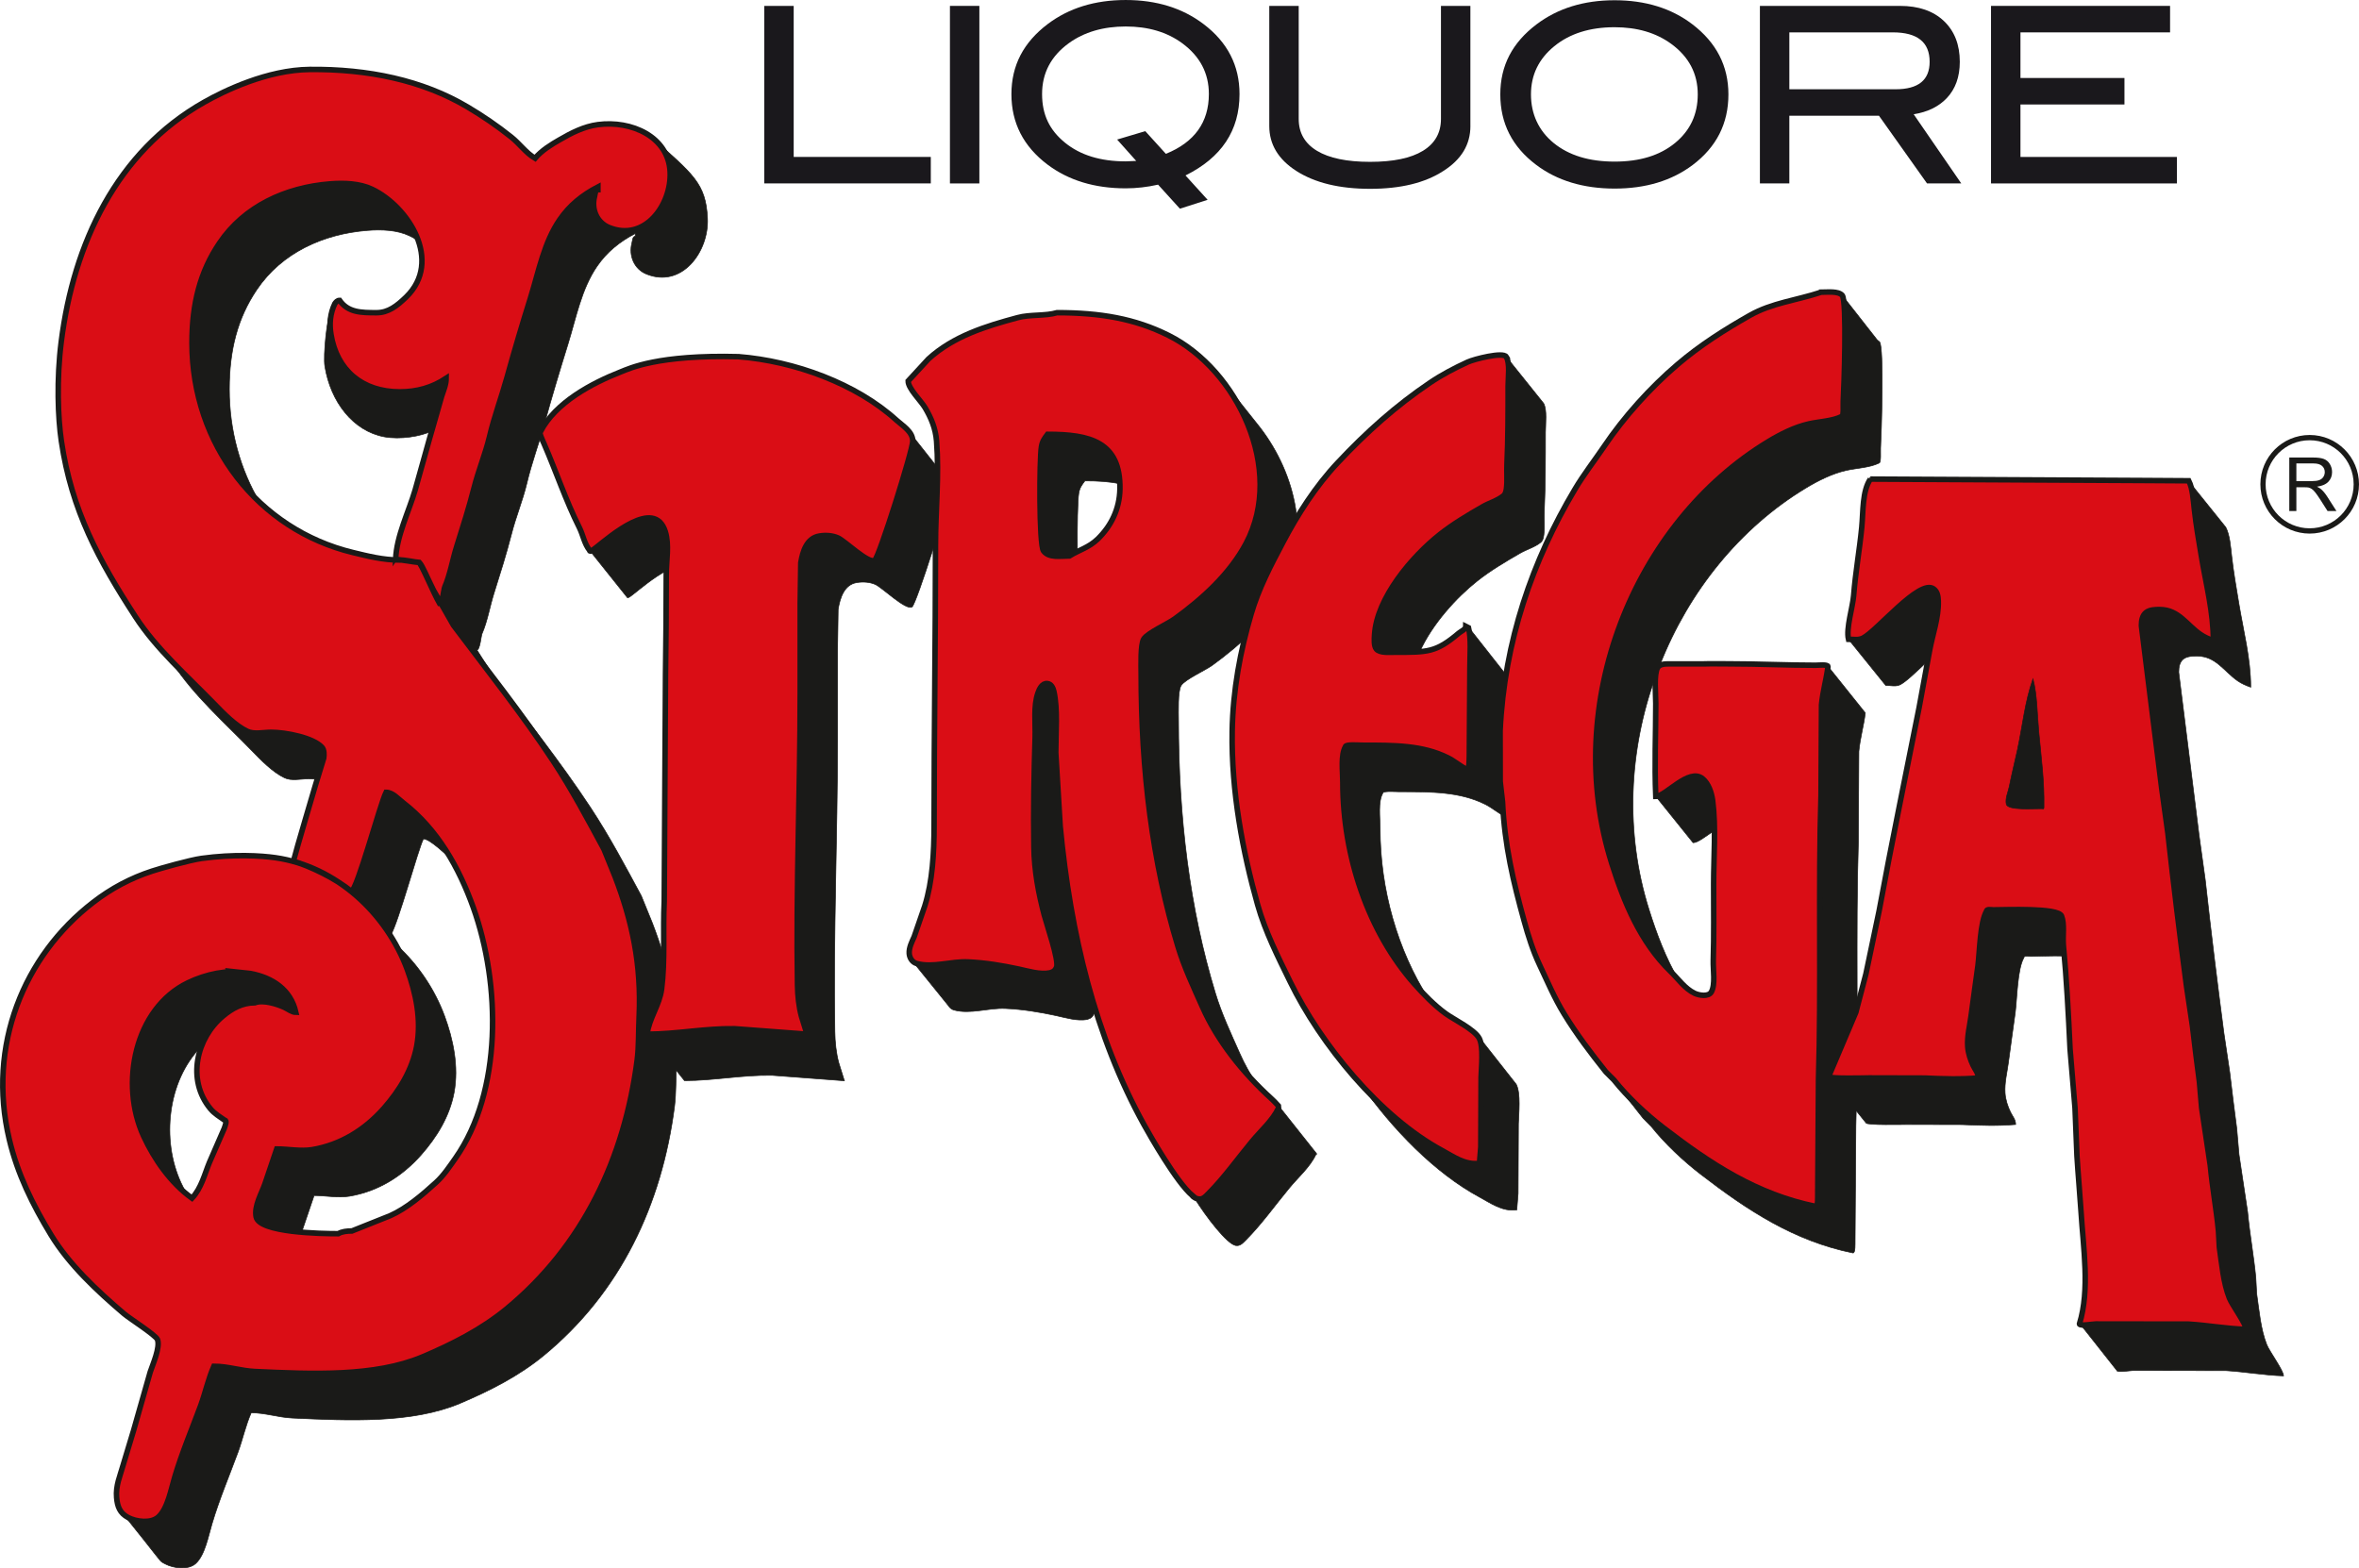 <svg xmlns="http://www.w3.org/2000/svg" id="Livello_1" data-name="Livello 1" viewBox="0 0 2383.11 1584.56"><path d="M400.66,954.77c21.67,19.76,38.54,44.87,48.54,72.01,8.41,22.92,14.53,50.62,9.48,77.41-4.52,23.86-17.35,44.7-33.22,62.72-19.33,21.88-43.83,36.94-72.4,41.73-11.61,1.9-24.51-.69-35.76-.69l-12.05,35.51-.53,1.47c-21.75-1.85-44.01-5.89-45.95-15.29-2.29-10.82,5.57-23.98,8.76-33.21l12.03-35.53c11.25,0,24.16,2.6,35.77,.71,28.56-4.79,53.08-19.85,72.39-41.73,15.88-18.03,28.7-38.87,33.23-62.74,5.04-26.79-1.09-54.49-9.49-77.4-3.27-8.88-7.28-17.55-11.95-25.87l1.13,.89Z" fill="#1a1a18" fill-rule="evenodd"></path><path d="M400.66,954.77c21.67,19.76,38.54,44.87,48.54,72.01,8.41,22.92,14.53,50.62,9.48,77.41-4.52,23.86-17.35,44.7-33.22,62.72-19.33,21.88-43.83,36.94-72.4,41.73-11.61,1.9-24.51-.69-35.76-.69l-12.05,35.51-.53,1.47c-21.75-1.85-44.01-5.89-45.95-15.29-2.29-10.82,5.57-23.98,8.76-33.21l12.03-35.53c11.25,0,24.16,2.6,35.77,.71,28.56-4.79,53.08-19.85,72.39-41.73,15.88-18.03,28.7-38.87,33.23-62.74,5.04-26.79-1.09-54.49-9.49-77.4-3.27-8.88-7.28-17.55-11.95-25.87l1.13,.89Z" fill="none" stroke="#1a1a18" stroke-miterlimit="3.86" stroke-width=".66"></path><path d="M202.62,1058.15c-33.27,34.1-39.83,93.44-19.77,136.89,1.93,4.19,4.05,8.39,6.37,12.61-19.42-15.49-34.32-38.4-44.1-59.64-24.43-52.9-9.02-129.27,44.91-155.11,8.63-4.19,19.16-7.73,28.87-9.48l13.72-1.99,20.49,2.2c22.13,4.19,40.55,16.22,45.78,39.22-3.89,0-8.19-3.46-11.39-4.92-7.08-3.27-21.36-8.02-30.03-4.74-12.91,0-23.18,5.87-32.15,13.37-10.11,8.36-18.56,19.23-22.72,31.59" fill="#1a1a18" fill-rule="evenodd"></path><path d="M202.62,1058.15c-33.27,34.1-39.83,93.44-19.77,136.89,1.93,4.19,4.05,8.39,6.37,12.61-19.42-15.49-34.32-38.4-44.1-59.64-24.43-52.9-9.02-129.27,44.91-155.11,8.63-4.19,19.16-7.73,28.87-9.48l13.72-1.99,20.49,2.2c22.13,4.19,40.55,16.22,45.78,39.22-3.89,0-8.19-3.46-11.39-4.92-7.08-3.27-21.36-8.02-30.03-4.74-12.91,0-23.18,5.87-32.15,13.37-10.11,8.36-18.56,19.23-22.72,31.59Z" fill="none" stroke="#1a1a18" stroke-miterlimit="3.86" stroke-width=".66"></path><path d="M354.87,900.69c6.46-1.34,29.15-88.21,35.16-100.13,6.6,0,12.21,6.65,17.09,10.4,20.28,15.64,36.04,35.23,48.49,56.68-4.89-3.75-21.25-20.04-27.86-20.04-5.51,10.95-25.21,84.45-33.03,97.23-10.83-17.08-24.01-31.5-39.85-44.14" fill="#1a1a18" fill-rule="evenodd"></path><path d="M354.87,900.69c6.46-1.34,29.15-88.21,35.16-100.13,6.6,0,12.21,6.65,17.09,10.4,20.28,15.64,36.04,35.23,48.49,56.68-4.89-3.75-21.25-20.04-27.86-20.04-5.51,10.95-25.21,84.45-33.03,97.23-10.83-17.08-24.01-31.5-39.85-44.14Z" fill="none" stroke="#1a1a18" stroke-miterlimit="3.86" stroke-width=".66"></path><path d="M173.64,668.15c14.09,14.7,29.04,28.85,43.1,43.36,9.33,9.62,21.01,21.71,32.97,27.36,7.08,3.36,15.97,1.03,24.29,1.03,14.54,0,42.15,5.35,51.18,15.06,2.41,2.58,2.36,7.28,1.89,10.95l-6.82,21.49c-3.12-.32-6.02-.47-8.52-.47-8.33,0-17.22,2.33-24.29-1.03-11.96-5.65-23.64-17.74-32.97-27.35-27.65-28.52-58.68-55.63-79.86-88.28l-.98-2.11Z" fill="#1a1a18" fill-rule="evenodd"></path><path d="M173.64,668.15c14.09,14.7,29.04,28.85,43.1,43.36,9.33,9.62,21.01,21.71,32.97,27.36,7.08,3.36,15.97,1.03,24.29,1.03,14.54,0,42.15,5.35,51.18,15.06,2.41,2.58,2.36,7.28,1.89,10.95l-6.82,21.49c-3.12-.32-6.02-.47-8.52-.47-8.33,0-17.22,2.33-24.29-1.03-11.96-5.65-23.64-17.74-32.97-27.35-27.65-28.52-58.68-55.63-79.86-88.28l-.98-2.11Z" fill="none" stroke="#1a1a18" stroke-miterlimit="3.86" stroke-width=".66"></path><path d="M422.46,243.19c-2.95-1.91-5.94-3.58-8.95-5-12.3-5.84-27.88-6.52-42.41-5.35-44.75,3.53-86.56,22.61-111.62,59.79-19.59,28.96-27.8,61.32-27.8,100.7,0,42.04,11.16,81.24,30.88,114.5-42.99-39.87-68.6-97.44-68.6-161.52,0-39.4,8.21-71.76,27.79-100.7,25.06-37.2,66.87-56.26,111.62-59.8,14.54-1.16,30.11-.48,42.41,5.35,19.67,9.31,38.81,29.7,46.68,52.03" fill="#1a1a18" fill-rule="evenodd"></path><path d="M422.46,243.19c-2.95-1.91-5.94-3.58-8.95-5-12.3-5.84-27.88-6.52-42.41-5.35-44.75,3.53-86.56,22.61-111.62,59.79-19.59,28.96-27.8,61.32-27.8,100.7,0,42.04,11.16,81.24,30.88,114.5-42.99-39.87-68.6-97.44-68.6-161.52,0-39.4,8.21-71.76,27.79-100.7,25.06-37.2,66.87-56.26,111.62-59.8,14.54-1.16,30.11-.48,42.41,5.35,19.67,9.31,38.81,29.7,46.68,52.03Z" fill="none" stroke="#1a1a18" stroke-miterlimit="3.86" stroke-width=".66"></path><path d="M444.33,609.7c2.88-.7,4.02-14.35,4.89-16.33,5.65-13.12,7.9-27.7,12.26-41.47,6.12-19.46,12.38-39.13,17.47-59.11,4.35-17.26,11.43-34.21,15.52-51.34,4.92-20.8,12.35-40.61,17.95-60.81,7.38-26.83,15.46-53.76,23.65-80.03,8.24-26.62,13.58-55.66,29.34-78.57,9.78-14.32,22.69-24.86,38.61-33.13v2.77c-2.71,0-2.81,4.52-3.36,6.72-3.46,13.09,2.41,26.5,14.58,31.46,36.07,14.67,63.29-22.87,61.74-56.13-.61-13.03-6.25-23.5-14.21-31.34l-4.76-3.95c42.21,37.86,55.02,46.64,56.7,82.32,1.55,33.27-25.66,70.8-61.75,56.13-12.17-4.96-18.04-18.38-14.59-31.45,.57-2.2,.66-6.74,3.37-6.74v-2.76c-15.92,8.28-28.82,18.81-38.61,33.13-15.75,22.92-21.09,51.95-29.34,78.57-8.19,26.28-16.26,53.2-23.66,80.03-5.61,20.2-13.02,40-17.94,60.8-4.09,17.14-11.17,34.09-15.52,51.34-5.11,19.98-11.35,39.66-17.48,59.11-4.37,13.77-6.61,28.35-12.26,41.46-.91,2.04-2.07,16.35-5.14,16.35l13.98,22.05c33.99,45.31,70.03,90.4,101.01,137.51,19.03,28.96,34.91,58.9,51.09,88.89l11.22,27.61c17,44.23,26.74,88.38,24.28,141.23-.74,14.93-.21,30.04-1.98,44.09-12.82,99.07-54.57,187.66-132.03,251.46-25.46,20.94-55.05,35.86-84.87,48.46-48.36,20.32-111.91,17.43-169.31,14.75-14.35-.69-27.22-5.31-41.42-5.31-5.64,12.81-8.41,26.28-13.28,39.65-8.76,23.74-19.03,48.04-26.24,72.33-3.67,12.1-7.08,31.69-16.52,40.32-7.6,6.86-22.53,4.79-30.67,.49-1.63-.87-2.5-1.24-3.25-1.79-3.07-2.19-.58-.47-42.78-53.01,1.77,3.08,4.37,5.68,8.29,7.77,8.15,4.31,23.08,6.38,30.67-.48,9.46-8.62,12.86-28.22,16.53-40.35,7.2-24.28,17.47-48.58,26.23-72.3,4.87-13.38,7.63-26.83,13.29-39.66,14.19,0,27.05,4.62,41.42,5.31,57.38,2.67,120.93,5.58,169.3-14.75,29.81-12.6,59.41-27.53,84.86-48.45,77.46-63.82,119.23-152.41,132.03-251.46,1.77-14.07,1.25-29.17,1.98-44.1,2.46-52.85-7.29-97-24.28-141.22l-11.22-27.62c-16.19-29.99-32.06-59.93-51.09-88.88-30.99-47.11-67-92.2-101-137.51l-13.74-22.07Z" fill="#1a1a18" fill-rule="evenodd"></path><path d="M444.33,609.7c2.88-.7,4.02-14.35,4.89-16.33,5.65-13.12,7.9-27.7,12.26-41.47,6.12-19.46,12.38-39.13,17.47-59.11,4.35-17.26,11.43-34.21,15.52-51.34,4.92-20.8,12.35-40.61,17.95-60.81,7.38-26.83,15.46-53.76,23.65-80.03,8.24-26.62,13.58-55.66,29.34-78.57,9.78-14.32,22.69-24.86,38.61-33.13v2.77c-2.71,0-2.81,4.52-3.36,6.72-3.46,13.09,2.41,26.5,14.58,31.46,36.07,14.67,63.29-22.87,61.74-56.13-.61-13.03-6.25-23.5-14.21-31.34l-4.76-3.95c42.21,37.86,55.02,46.64,56.7,82.32,1.55,33.27-25.66,70.8-61.75,56.13-12.17-4.96-18.04-18.38-14.59-31.45,.57-2.2,.66-6.74,3.37-6.74v-2.76c-15.92,8.28-28.82,18.81-38.61,33.13-15.75,22.92-21.09,51.95-29.34,78.57-8.19,26.28-16.26,53.2-23.66,80.03-5.61,20.2-13.02,40-17.94,60.8-4.09,17.14-11.17,34.09-15.52,51.34-5.11,19.98-11.35,39.66-17.48,59.11-4.37,13.77-6.61,28.35-12.26,41.46-.91,2.04-2.07,16.35-5.14,16.35l13.98,22.05c33.99,45.31,70.03,90.4,101.01,137.51,19.03,28.96,34.91,58.9,51.09,88.89l11.22,27.61c17,44.23,26.74,88.38,24.28,141.23-.74,14.93-.21,30.04-1.98,44.09-12.82,99.07-54.57,187.66-132.03,251.46-25.46,20.94-55.05,35.86-84.87,48.46-48.36,20.32-111.91,17.43-169.31,14.75-14.35-.69-27.22-5.31-41.42-5.31-5.64,12.81-8.41,26.28-13.28,39.65-8.76,23.74-19.03,48.04-26.24,72.33-3.67,12.1-7.08,31.69-16.52,40.32-7.6,6.86-22.53,4.79-30.67,.49-1.63-.87-2.5-1.24-3.25-1.79-3.07-2.19-.58-.47-42.78-53.01,1.77,3.08,4.37,5.68,8.29,7.77,8.15,4.31,23.08,6.38,30.67-.48,9.46-8.62,12.86-28.22,16.53-40.35,7.2-24.28,17.47-48.58,26.23-72.3,4.87-13.38,7.63-26.83,13.29-39.66,14.19,0,27.05,4.62,41.42,5.31,57.38,2.67,120.93,5.58,169.3-14.75,29.81-12.6,59.41-27.53,84.86-48.45,77.46-63.82,119.23-152.41,132.03-251.46,1.77-14.07,1.25-29.17,1.98-44.1,2.46-52.85-7.29-97-24.28-141.22l-11.22-27.62c-16.19-29.99-32.06-59.93-51.09-88.88-30.99-47.11-67-92.2-101-137.51l-13.74-22.07Z" fill="none" stroke="#1a1a18" stroke-miterlimit="3.86" stroke-width=".66"></path><path d="M232.63,981.44l-13.72,1.99c-9.72,1.77-20.24,5.31-28.87,9.49-53.93,25.84-69.34,102.21-44.91,155.11,10.53,22.88,27.22,47.16,48.83,62.6,9.46-10.13,12.73-24.28,17.61-36.06l15.02-34.52c.57-1.82,3.24-8.11,.52-8.11-5.01-3.66-10.37-6.56-14.54-11.65-24.25-29.3-13.93-71.63,12.77-93.73,8.96-7.5,19.24-13.37,32.15-13.37,8.66-3.28,22.95,1.47,30.02,4.74,3.19,1.47,7.51,4.93,11.39,4.93-5.22-23-23.64-35.04-45.77-39.23l-20.49-2.2ZM312.7,70.18c59.11-.61,114.26,10.91,159.74,37.97,15.18,9.01,29.85,18.98,44.05,30.33,8.46,6.73,14.88,16.09,24.04,21.44,6.64-7.94,16.69-14.03,24.5-18.51,11.91-6.95,24.81-13.63,39.06-15.49,33.83-4.45,71.24,12.13,72.91,47.8,1.56,33.26-25.66,70.8-61.74,56.13-12.17-4.96-18.05-18.37-14.58-31.45,.56-2.2,.65-6.73,3.35-6.73v-2.77c-15.92,8.27-28.82,18.81-38.61,33.14-15.76,22.9-21.1,51.94-29.35,78.56-8.2,26.28-16.26,53.2-23.65,80.03-5.59,20.2-13.03,40-17.94,60.8-4.09,17.13-11.17,34.08-15.52,51.34-5.1,19.98-11.35,39.66-17.48,59.12-4.36,13.76-6.6,28.34-12.25,41.46-.91,2.03-2.07,16.36-5.13,16.36-6.35-10.88-18.79-41.41-21.03-41.41-4.05-.29-22.78-3.6-23.38-3,.81-23.61,13.42-48.58,19.72-70.24,6.6-22.86,12.65-45.85,19.32-68.6l7.55-26.44c1.78-5.36,4.49-11.71,4.49-17.83-14.19,9.37-29.29,13.72-46.94,13.72-38.02,0-63.55-22.01-69.41-57.87-1.81-10.91-.92-21.26,3.84-31.22,1.2-1.65,2.46-3.32,4.82-3.32,8.55,12.25,21.64,12.44,37.3,12.44,11.96,0,20.6-6.83,29.84-15.72,37.49-36.38,2.29-91.69-34.43-109.07-12.3-5.83-27.88-6.52-42.41-5.36-44.75,3.55-86.56,22.61-111.62,59.8-19.59,28.95-27.8,61.31-27.8,100.7,0,102.86,66.76,188.81,162.71,211.99,14.85,3.58,30.16,7.55,47.16,7.55,4.84-.35,14.94,2.15,19.82,2.45,3.31,3.69,7.28,14.06,14.29,28.08l20.14,35.39c34.01,45.3,70.02,90.39,101.01,137.51,19.03,28.95,34.9,58.9,51.08,88.88l11.22,27.61c17,44.22,26.75,88.37,24.29,141.22-.73,14.93-.21,30.03-1.99,44.09-12.81,99.06-54.56,187.64-132.03,251.47-25.45,20.92-55.05,35.85-84.87,48.45-48.36,20.33-111.92,17.42-169.29,14.75-14.37-.67-27.23-5.31-41.43-5.31-5.66,12.82-8.42,26.28-13.29,39.66-8.76,23.71-19.03,48.02-26.23,72.29-3.68,12.14-7.07,31.73-16.53,40.35-7.59,6.86-22.52,4.79-30.67,.48-8.25-4.41-10.74-11.01-11.53-20.11-1.07-12.08,3.54-21.96,6.36-32.14l10.87-36,16.73-58.75c2.47-7.47,10.23-24.76,7.34-32.76-1.64-4.41-28.26-21.35-33.74-26.02-27.44-23.37-55.79-49.88-74.08-80.16-18.21-30.03-33.62-61.01-41.94-96.18-22.43-94.49,14.55-185.26,84.71-239.33,18.2-14.11,38.05-24.64,59.67-31.67,8.07-2.67,37.97-11.13,49.92-12.79,32.57-4.46,60.24-2.78,74.57-.71,61.73,8.8,112.43,56.56,133.28,113.13,8.41,22.91,14.53,50.6,9.48,77.4-4.53,23.85-17.35,44.7-33.22,62.73-19.32,21.88-43.83,36.94-72.4,41.73-11.61,1.89-24.52-.71-35.76-.71l-12.04,35.53c-3.19,9.23-11.05,22.38-8.76,33.21,3.29,15.85,65.46,16.89,82.93,16.89,3.79-2.25,8.85-2.76,13.81-2.76l38.53-15.37c16.79-7.46,32.49-20.95,46.43-33.6,7.73-7.05,13.78-16.23,19.59-24.48,47.32-67.38,45.95-175.64,17.99-253.61-14.28-39.82-35.86-78.7-70.93-105.76-4.88-3.75-10.49-10.39-17.08-10.39-6,11.91-29.11,98.78-35.16,100.12-15.41-13.21-43.07-26.11-58.49-30.51,2.64-10.49,22.15-76.44,22.15-76.44l8.54-27.83c.47-3.67,.52-8.37-1.89-10.95-9.01-9.71-36.64-15.06-51.18-15.06-8.32,0-17.21,2.32-24.29-1.04-11.95-5.64-23.63-17.73-32.97-27.35-27.65-28.52-58.68-55.62-79.85-88.28-36.9-56.82-64.55-107.35-74.91-177.64-3.44-23.34-4.97-61.9-.08-100.55,12.52-98.66,55.71-191.72,144.42-241.82,20.18-11.44,63.67-32.6,106.39-33.05Z" fill="#da0d15" fill-rule="evenodd"></path><path d="M232.62,981.44l-13.73,1.99c-9.72,1.77-20.24,5.31-28.87,9.5-53.93,25.84-69.34,102.21-44.91,155.11,10.53,22.88,27.22,47.16,48.83,62.61,9.46-10.13,12.73-24.29,17.61-36.07l15.02-34.52c.57-1.82,3.24-8.12,.52-8.12-5.01-3.66-10.37-6.56-14.54-11.64-24.25-29.3-13.93-71.63,12.77-93.73,8.96-7.5,19.24-13.37,32.15-13.37,8.66-3.28,22.95,1.47,30.02,4.74,3.19,1.47,7.51,4.92,11.38,4.92-5.22-23-23.64-35.04-45.77-39.23l-20.49-2.2ZM312.69,70.18c59.11-.62,114.26,10.91,159.74,37.97,15.19,9.01,29.85,18.98,44.05,30.33,8.46,6.73,14.88,16.09,24.04,21.44,6.64-7.94,16.69-14.03,24.49-18.51,11.92-6.95,24.82-13.63,39.06-15.49,33.83-4.45,71.24,12.12,72.91,47.8,1.56,33.27-25.66,70.8-61.74,56.13-12.17-4.96-18.05-18.37-14.58-31.45,.55-2.2,.65-6.73,3.35-6.73v-2.77c-15.92,8.27-28.82,18.81-38.6,33.14-15.76,22.9-21.1,51.94-29.35,78.56-8.19,26.28-16.26,53.2-23.65,80.03-5.59,20.2-13.03,40-17.94,60.8-4.1,17.13-11.17,34.08-15.52,51.34-5.1,19.98-11.35,39.66-17.48,59.12-4.36,13.76-6.6,28.34-12.25,41.46-.91,2.03-2.07,16.36-5.13,16.36-6.35-10.88-18.79-41.4-21.03-41.4-4.05-.29-22.78-3.6-23.38-3,.81-23.61,13.42-48.58,19.72-70.24,6.6-22.86,12.65-45.85,19.32-68.6l7.55-26.44c1.78-5.36,4.49-11.71,4.49-17.83-14.19,9.37-29.29,13.72-46.94,13.72-38.02,0-63.55-22-69.42-57.87-1.81-10.91-.92-21.26,3.84-31.22,1.2-1.65,2.46-3.32,4.82-3.32,8.55,12.25,21.65,12.44,37.3,12.44,11.96,0,20.6-6.82,29.84-15.72,37.5-36.37,2.29-91.68-34.43-109.07-12.3-5.83-27.88-6.52-42.41-5.36-44.75,3.55-86.56,22.61-111.62,59.8-19.59,28.95-27.8,61.31-27.8,100.7,0,102.86,66.76,188.81,162.71,211.98,14.85,3.58,30.16,7.55,47.16,7.55,4.84-.35,14.94,2.16,19.82,2.46,3.31,3.69,7.28,14.06,14.29,28.08l20.14,35.39c34.01,45.31,70.02,90.39,101.01,137.51,19.03,28.95,34.9,58.9,51.08,88.88l11.22,27.61c17,44.22,26.75,88.37,24.29,141.22-.73,14.92-.21,30.02-1.99,44.09-12.81,99.06-54.57,187.64-132.03,251.47-25.45,20.92-55.05,35.85-84.87,48.45-48.36,20.33-111.92,17.42-169.29,14.75-14.37-.67-27.23-5.3-41.43-5.3-5.66,12.82-8.42,26.28-13.29,39.66-8.76,23.71-19.03,48.02-26.23,72.29-3.68,12.14-7.07,31.73-16.53,40.35-7.59,6.86-22.52,4.8-30.67,.48-8.25-4.41-10.75-11.01-11.53-20.11-1.07-12.08,3.54-21.95,6.36-32.13l10.86-36,16.73-58.75c2.47-7.47,10.23-24.76,7.34-32.76-1.64-4.41-28.26-21.35-33.74-26.02-27.44-23.37-55.79-49.88-74.08-80.16-18.21-30.03-33.62-61.01-41.94-96.18-22.42-94.49,14.55-185.26,84.71-239.33,18.2-14.11,38.05-24.64,59.67-31.67,8.07-2.67,37.97-11.13,49.91-12.79,32.57-4.46,60.24-2.78,74.57-.72,61.73,8.8,112.43,56.56,133.28,113.13,8.41,22.91,14.53,50.6,9.48,77.4-4.53,23.86-17.35,44.7-33.22,62.73-19.32,21.88-43.83,36.94-72.4,41.73-11.61,1.89-24.52-.71-35.76-.71l-12.04,35.53c-3.2,9.23-11.05,22.38-8.76,33.2,3.29,15.85,65.46,16.89,82.93,16.89,3.79-2.25,8.85-2.75,13.81-2.75l38.53-15.37c16.78-7.46,32.49-20.95,46.42-33.6,7.73-7.05,13.78-16.23,19.59-24.48,47.32-67.38,45.95-175.64,17.99-253.61-14.29-39.82-35.86-78.7-70.93-105.76-4.88-3.75-10.49-10.39-17.09-10.39-6,11.91-29.11,98.78-35.16,100.13-15.4-13.21-43.07-26.11-58.49-30.51,2.64-10.49,22.15-76.44,22.15-76.44l8.54-27.83c.47-3.66,.52-8.36-1.89-10.95-9.02-9.71-36.64-15.06-51.18-15.06-8.32,0-17.21,2.32-24.29-1.04-11.95-5.64-23.64-17.73-32.97-27.35-27.65-28.52-58.68-55.62-79.85-88.27-36.9-56.82-64.55-107.34-74.91-177.63-3.44-23.34-4.97-61.9-.08-100.55,12.52-98.66,55.71-191.72,144.42-241.82,20.18-11.44,63.67-32.6,106.39-33.05Z" fill="none" stroke="#1a1a18" stroke-miterlimit="3.86" stroke-width="5.58"></path><path d="M653.78,1044.7c29.65,.24,58.12-5.75,88.33-5.27l73.17,5.52-5.59-17.94c-2.69-9.84-3.88-21.18-4.03-31.8-1.59-98.88,2.74-195.79,2.74-294.04v-91.12l.6-41.34c1.84-11.26,5.91-25.02,18.8-27.1,6.52-1.07,13.26-.51,18.69,1.87,6.99,3.02,30.98,26.61,37.18,22.7,4.41-2.86,38.44-110.33,38.44-120.47,0-2.36-.87-4.49-1.63-6.45l-.38-.99,38.34,48.49c.62,1.83,1.4,3.81,1.4,5.98,0,10.14-34.05,117.61-38.45,120.47-6.21,3.92-30.2-19.68-37.18-22.7-5.45-2.38-12.18-2.94-18.69-1.86-12.9,2.07-16.96,15.83-18.8,27.09l-.62,41.34v91.13c0,98.25-4.32,195.15-2.71,294.05,.13,10.61,1.34,21.95,4.02,31.79l5.6,17.95-73.17-5.52c-30.2-.48-58.67,5.39-88.35,5.39l-37.7-47.15Z" fill="#1a1a18" fill-rule="evenodd"></path><path d="M653.78,1044.7c29.65,.24,58.12-5.75,88.33-5.27l73.17,5.52-5.59-17.94c-2.69-9.84-3.88-21.18-4.03-31.8-1.59-98.88,2.74-195.79,2.74-294.04v-91.12l.6-41.34c1.84-11.26,5.91-25.02,18.8-27.1,6.52-1.07,13.26-.51,18.69,1.87,6.99,3.02,30.98,26.61,37.18,22.7,4.41-2.86,38.44-110.33,38.44-120.47,0-2.36-.87-4.49-1.63-6.45l-.38-.99,38.34,48.49c.62,1.83,1.4,3.81,1.4,5.98,0,10.14-34.05,117.61-38.45,120.47-6.21,3.92-30.2-19.68-37.18-22.7-5.45-2.38-12.18-2.94-18.69-1.86-12.9,2.07-16.96,15.83-18.8,27.09l-.62,41.34v91.13c0,98.25-4.32,195.15-2.71,294.05,.13,10.61,1.34,21.95,4.02,31.79l5.6,17.95-73.17-5.52c-30.2-.48-58.67,5.39-88.35,5.39l-37.7-47.15Z" fill="none" stroke="#1a1a18" stroke-miterlimit="3.86" stroke-width=".66"></path><path d="M673.29,576.6c-13.47,7.16-26.77,18.53-33.17,23.51-1.32,1-5,4.15-6.24,3.82l-38.14-47.75c0,2.46,5.06-1.89,6.66-3.1,13.66-10.62,58.85-50.48,69.72-15.97,3.85,12.32,1.64,25.9,1.18,39.49" fill="#1a1a18" fill-rule="evenodd"></path><path d="M673.29,576.6c-13.47,7.16-26.77,18.53-33.17,23.51-1.32,1-5,4.15-6.24,3.82l-38.14-47.75c0,2.46,5.06-1.89,6.66-3.1,13.66-10.62,58.85-50.48,69.72-15.97,3.85,12.32,1.64,25.9,1.18,39.49Z" fill="none" stroke="#1a1a18" stroke-miterlimit="3.86" stroke-width=".66"></path><path d="M746.2,360.38c56.4,4.45,118.87,27.27,159.3,64.03,6.29,5.73,16.6,11.6,16.6,21.27s-34.03,117.61-38.44,120.46c-6.21,3.93-30.2-19.68-37.19-22.7-5.43-2.38-12.18-2.93-18.69-1.86-12.89,2.07-16.95,15.83-18.81,27.09l-.6,41.34v91.13c0,98.25-4.32,195.16-2.73,294.05,.14,10.62,1.34,21.95,4.03,31.79l5.59,17.95-73.17-5.52c-30.2-.47-58.67,5.52-88.36,5.52,1.98-16.13,12.55-29.34,14.66-45.64,3.67-28.57,1.21-59.55,2.63-88.28l1.3-229.19c.51-32.72,.74-67.31,.74-100.8,0-14.84,3.28-30.38-.96-43.93-10.86-34.51-56.05,5.36-69.71,15.97-1.61,1.21-6.66,5.57-6.66,3.1-5.47-6.81-6.64-15.49-10.44-23.08-13.67-27.31-23.56-56.91-35.76-84.95-1-2.29-5.74-12.08-3.51-12.08,15.33-29.51,52.07-48.93,81.08-60.32,9.05-3.58,37.66-17.46,119.09-15.36" fill="#da0d15" fill-rule="evenodd"></path><path d="M746.19,360.39c56.4,4.45,118.87,27.27,159.3,64.03,6.29,5.73,16.6,11.6,16.6,21.27s-34.03,117.61-38.44,120.46c-6.21,3.93-30.2-19.68-37.19-22.7-5.43-2.38-12.17-2.94-18.69-1.86-12.89,2.07-16.95,15.83-18.8,27.09l-.6,41.34v91.13c0,98.25-4.32,195.16-2.73,294.05,.14,10.62,1.34,21.95,4.03,31.79l5.59,17.95-73.17-5.52c-30.2-.47-58.67,5.52-88.36,5.52,1.98-16.13,12.55-29.34,14.66-45.64,3.67-28.58,1.21-59.55,2.63-88.28l1.29-229.19c.51-32.72,.74-67.31,.74-100.8,0-14.84,3.28-30.38-.96-43.93-10.86-34.51-56.05,5.36-69.71,15.97-1.61,1.21-6.66,5.56-6.66,3.1-5.47-6.81-6.64-15.49-10.44-23.09-13.67-27.31-23.56-56.91-35.76-84.95-1-2.29-5.73-12.08-3.51-12.08,15.33-29.51,52.07-48.93,81.08-60.31,9.06-3.58,37.66-17.46,119.08-15.36Z" fill="none" stroke="#1a1a18" stroke-miterlimit="3.86" stroke-width="5.58"></path><path d="M1058.28,438.82c41,0,71.48,6.84,73.04,50.05-10.31-2.33-22.27-3.02-35.31-3.02-3.2,4.23-5.31,7.08-6.21,12.55-1.11,6.46-1.74,33.75-1.41,58.95-2.66,1.3-5.34,2.69-8.02,4.35-8.97,0-20.69,2.41-26.23-5.18-4.57-6.3-4.14-92.93-2.07-105.15,.91-5.48,3.02-8.33,6.21-12.55" fill="#1a1a18" fill-rule="evenodd"></path><path d="M1058.28,438.82c41,0,71.48,6.84,73.04,50.05-10.31-2.33-22.27-3.02-35.31-3.02-3.2,4.23-5.31,7.08-6.21,12.55-1.11,6.46-1.74,33.75-1.41,58.95-2.66,1.3-5.34,2.69-8.02,4.35-8.97,0-20.69,2.41-26.23-5.18-4.57-6.3-4.14-92.93-2.07-105.15,.91-5.48,3.02-8.33,6.21-12.55Z" fill="none" stroke="#1a1a18" stroke-miterlimit="3.86" stroke-width=".66"></path><path d="M1269.97,1095.96c-7.04-10.75-12.55-20.35-17.59-31.78-8.89-20.02-18.21-39.7-24.59-60.8-25.94-85.38-37.24-177.07-37.24-275.96,0-7.59-.83-29.16,2.64-34.7,3.78-6.16,24.11-15.23,31.31-20.4,28.14-20.33,56.05-45.83,72.23-76.5,28.46-54.13,10.67-121.9-27.34-168.29l-33.69-42.36,1.42,2.28c34.16,46.04,48.96,109.87,21.88,161.35-16.18,30.68-44.1,56.18-72.23,76.49-7.2,5.19-27.52,14.24-31.31,20.42-3.46,5.52-2.63,27.08-2.63,34.69,0,98.89,11.3,190.58,37.23,275.97,6.39,21.09,15.72,40.77,24.6,60.79,12.85,29.06,32.69,56.75,55.98,80.34l-.66-1.53Z" fill="#1a1a18" fill-rule="evenodd"></path><path d="M1269.97,1095.96c-7.04-10.75-12.55-20.35-17.59-31.78-8.89-20.02-18.21-39.7-24.59-60.8-25.94-85.38-37.24-177.07-37.24-275.96,0-7.59-.83-29.16,2.64-34.7,3.78-6.16,24.11-15.23,31.31-20.4,28.14-20.33,56.05-45.83,72.23-76.5,28.46-54.13,10.67-121.9-27.34-168.29l-33.69-42.36,1.42,2.28c34.16,46.04,48.96,109.87,21.88,161.35-16.18,30.68-44.1,56.18-72.23,76.49-7.2,5.19-27.52,14.24-31.31,20.42-3.46,5.52-2.63,27.08-2.63,34.69,0,98.89,11.3,190.58,37.23,275.97,6.39,21.09,15.72,40.77,24.6,60.79,12.85,29.06,32.69,56.75,55.98,80.34l-.66-1.53Z" fill="none" stroke="#1a1a18" stroke-miterlimit="3.86" stroke-width=".66"></path><path d="M1206,1209.47c12.93,20.9,33.68,47.47,42.31,48.97,4.57,.77,7.25-2.51,10.18-5.38,16.09-16.15,29.68-35.43,44.06-52.74,8.84-10.74,20.96-21.22,26.79-33.78,.71,0,.85-.36,.64-.96l-38.17-48.12-.2,2.05c-5.82,12.55-17.95,23.03-26.79,33.78-14.37,17.31-27.97,36.59-44.06,52.73-2.93,2.89-5.61,6.17-10.19,5.38-1.39-.24-2.81-.6-4.58-1.93" fill="#1a1a18" fill-rule="evenodd"></path><path d="M1206,1209.47c12.93,20.9,33.68,47.47,42.31,48.97,4.57,.77,7.25-2.51,10.18-5.38,16.09-16.15,29.68-35.43,44.06-52.74,8.84-10.74,20.96-21.22,26.79-33.78,.71,0,.85-.36,.64-.96l-38.17-48.12-.2,2.05c-5.82,12.55-17.95,23.03-26.79,33.78-14.37,17.31-27.97,36.59-44.06,52.73-2.93,2.89-5.61,6.17-10.19,5.38-1.39-.24-2.81-.6-4.58-1.93Z" fill="none" stroke="#1a1a18" stroke-miterlimit="3.86" stroke-width=".66"></path><path d="M920.49,969.58l37.53,46.44c1.28,2.14,3.23,3.83,5.66,4.51,16.83,4.57,34.56-2.42,52.22-1.56,17.25,.77,34.64,3.67,51,7.2,9,1.94,21.7,5.92,31.58,3.8l2.63-.98c2.08-1.08,3.19-2.64,4.05-4.83,2.55-6.74-10.28-43.93-12.51-52.6-3.85-14.63-7.08-29.65-8.89-45.29-5.45-29.53-9.81-60.71-12.71-91.23l-4.49-74.5c0-19.76,2.16-44.4-1.93-62.06-.83-3.49-2.59-7.42-6.57-7.8-5.4-.6-8.19,5.65-9.53,9.58-4.66,13.16-2.38,29.94-2.81,45.05-1.12,35.21-1.85,73.91-1.24,110.5,.35,24.33,4.7,46.94,10.43,68.73,2.25,8.67,15.05,45.87,12.52,52.59-.87,2.2-1.99,3.76-4.06,4.83l-2.63,.99c-9.88,2.12-22.57-1.85-31.58-3.79-16.35-3.54-33.74-6.42-51-7.21-3.4-.16-6.8-.04-10.19,.24-14.25,1.16-28.44,5-42.03,1.31-1.59-.45-4.33-2.77-5.46-3.92" fill="#1a1a18" fill-rule="evenodd"></path><path d="M920.49,969.58l37.53,46.44c1.28,2.14,3.23,3.83,5.66,4.51,16.83,4.57,34.56-2.42,52.22-1.56,17.25,.77,34.64,3.67,51,7.2,9,1.94,21.7,5.92,31.58,3.8l2.63-.98c2.08-1.08,3.19-2.64,4.05-4.83,2.55-6.74-10.28-43.93-12.51-52.6-3.85-14.63-7.08-29.65-8.89-45.29-5.45-29.53-9.81-60.71-12.71-91.23l-4.49-74.5c0-19.76,2.16-44.4-1.93-62.06-.83-3.49-2.59-7.42-6.57-7.8-5.4-.6-8.19,5.65-9.53,9.58-4.66,13.16-2.38,29.94-2.81,45.05-1.12,35.21-1.85,73.91-1.24,110.5,.35,24.33,4.7,46.94,10.43,68.73,2.25,8.67,15.05,45.87,12.52,52.59-.87,2.2-1.99,3.76-4.06,4.83l-2.63,.99c-9.88,2.12-22.57-1.85-31.58-3.79-16.35-3.54-33.74-6.42-51-7.21-3.4-.16-6.8-.04-10.19,.24-14.25,1.16-28.44,5-42.03,1.31-1.59-.45-4.33-2.77-5.46-3.92Z" fill="none" stroke="#1a1a18" stroke-miterlimit="3.86" stroke-width=".66"></path><path d="M1058.28,438.82c-3.19,4.23-5.3,7.07-6.2,12.55-2.07,12.22-2.51,98.85,2.07,105.15,5.54,7.59,17.26,5.18,26.23,5.18,9.85-6.09,19.59-8.42,28.54-17.04,13.62-13.24,22.12-30.42,22.46-50.61,.74-47.85-30.51-55.23-73.09-55.23m146.12,769.05c-15.94-13.53-42.88-60.95-48.68-71.46-49.29-89.09-74.35-192.82-84.66-301.38l-4.49-74.51c0-19.76,2.16-44.39-1.93-62.05-.83-3.5-2.59-7.41-6.57-7.81-5.4-.6-8.19,5.66-9.54,9.58-4.65,13.16-2.37,29.94-2.81,45.04-1.11,35.21-1.84,73.91-1.24,110.5,.35,24.33,4.71,46.95,10.44,68.73,2.25,8.67,15.05,45.87,12.51,52.6-.86,2.2-1.98,3.75-4.05,4.83l-2.63,.98c-9.88,2.12-22.57-1.85-31.57-3.78-16.36-3.54-33.75-6.43-51-7.21-17.66-.87-35.39,6.12-52.22,1.55-4.36-1.21-7.11-5.65-7.42-10.09-.43-5.83,2.85-12.13,4.96-16.88l10.78-31.23c7.73-24.6,9.38-53.42,9.38-81.6,0-95.35,1.42-186.95,1.42-283.04,0-34.95,3.78-69.85,1.08-104.93-1.05-12.99-5.53-23.59-11.71-33.95-4.06-6.81-17-19.2-17-26.8l20.53-22.3c25.29-23.01,57.69-33.01,90.14-41.73,12.47-3.4,27.77-1.47,39.82-5,43.24,0,78.56,5.91,112.69,23,69.48,34.73,117.57,135.26,78.35,209.87-16.17,30.67-44.09,56.17-72.22,76.49-7.2,5.19-27.53,14.24-31.32,20.42-3.46,5.52-2.63,27.09-2.63,34.69,0,98.9,11.3,190.58,37.22,275.97,6.4,21.1,15.73,40.77,24.61,60.8,15.28,34.56,40.82,66.61,69.77,92.94,.99,.9,4.92,4.68,7.03,7.16l.17,2.24c-5.82,12.55-17.94,23.03-26.79,33.78-14.37,17.3-27.97,36.58-44.06,52.72-2.93,2.89-5.61,6.18-10.18,5.39-1.39-.24-2.81-.61-4.58-1.94-1.22-.73-1.61-1.59-1.61-1.59Z" fill="#da0d15" fill-rule="evenodd"></path><path d="M1058.27,438.83c-3.19,4.23-5.3,7.07-6.2,12.55-2.07,12.22-2.51,98.85,2.07,105.15,5.53,7.59,17.26,5.18,26.23,5.18,9.85-6.09,19.59-8.42,28.54-17.04,13.62-13.25,22.12-30.43,22.46-50.61,.74-47.85-30.51-55.23-73.09-55.23Zm146.12,769.05c-15.94-13.53-42.88-60.95-48.68-71.46-49.29-89.09-74.34-192.82-84.66-301.38l-4.49-74.51c0-19.76,2.16-44.39-1.93-62.05-.83-3.5-2.59-7.41-6.57-7.81-5.4-.59-8.19,5.66-9.54,9.58-4.65,13.16-2.37,29.94-2.81,45.04-1.11,35.21-1.84,73.91-1.24,110.5,.35,24.33,4.71,46.95,10.44,68.73,2.25,8.67,15.05,45.87,12.51,52.6-.86,2.2-1.98,3.75-4.05,4.83l-2.63,.98c-9.88,2.12-22.57-1.85-31.58-3.78-16.36-3.54-33.75-6.43-51-7.21-17.66-.87-35.39,6.12-52.22,1.55-4.36-1.21-7.11-5.65-7.42-10.09-.43-5.83,2.85-12.13,4.96-16.88l10.78-31.23c7.73-24.6,9.38-53.42,9.38-81.6,0-95.35,1.42-186.95,1.42-283.04,0-34.95,3.78-69.85,1.08-104.94-1.05-12.99-5.53-23.59-11.71-33.95-4.06-6.81-17-19.2-17-26.8l20.53-22.3c25.29-23.01,57.69-33.02,90.14-41.73,12.47-3.4,27.77-1.47,39.82-5,43.24,0,78.56,5.91,112.69,23,69.48,34.73,117.57,135.26,78.35,209.87-16.17,30.67-44.09,56.17-72.22,76.49-7.2,5.19-27.53,14.25-31.32,20.42-3.46,5.51-2.63,27.09-2.63,34.68,0,98.9,11.3,190.58,37.22,275.97,6.4,21.1,15.72,40.76,24.61,60.79,15.28,34.56,40.82,66.61,69.78,92.94,.99,.9,4.92,4.68,7.03,7.16l.17,2.24c-5.82,12.56-17.94,23.03-26.79,33.78-14.37,17.3-27.97,36.58-44.06,52.73-2.93,2.89-5.61,6.18-10.18,5.39-1.39-.24-2.81-.6-4.58-1.94-1.22-.73-1.61-1.59-1.61-1.59Z" fill="none" stroke="#1a1a18" stroke-miterlimit="3.86" stroke-width="5.58"></path><path d="M1434.26,658.49c-6.76,.56-14.76,.53-25.28,.53-5.7,0-15.07,.91-18.56-3.19-2.62-3.07-2.1-10.45-1.81-14.72,2.33-36.8,37.31-78.4,65.8-100.96,13.34-10.62,28.78-19.73,43.37-28.14,6.59-3.88,14.93-6.09,21.06-11.09,2.2-1.85,2.67-4.78,3.07-7.59,.99-8.02,.03-16.35,.47-24.81,1.16-25.02,1.16-52.51,1.16-78.7,0-8.63,1.8-22.57-2.01-29.51l37.88,47.24c3.66,6.73,1.85,20.67,1.85,29.3,0,26.19,0,53.68-1.15,78.71-.44,8.46,.51,16.78-.48,24.8-.4,2.81-.86,5.73-3.07,7.59-6.12,5.01-14.45,7.21-21.05,11.09-14.58,8.41-30.03,17.52-43.35,28.14-20.96,16.6-45.49,43.59-57.89,71.31" fill="#1a1a18" fill-rule="evenodd"></path><path d="M1434.26,658.49c-6.76,.56-14.76,.53-25.28,.53-5.7,0-15.07,.91-18.56-3.19-2.62-3.07-2.1-10.45-1.81-14.72,2.33-36.8,37.31-78.4,65.8-100.96,13.34-10.62,28.78-19.73,43.37-28.14,6.59-3.88,14.93-6.09,21.06-11.09,2.2-1.85,2.67-4.78,3.07-7.59,.99-8.02,.03-16.35,.47-24.81,1.16-25.02,1.16-52.51,1.16-78.7,0-8.63,1.8-22.57-2.01-29.51l37.88,47.24c3.66,6.73,1.85,20.67,1.85,29.3,0,26.19,0,53.68-1.15,78.71-.44,8.46,.51,16.78-.48,24.8-.4,2.81-.86,5.73-3.07,7.59-6.12,5.01-14.45,7.21-21.05,11.09-14.58,8.41-30.03,17.52-43.35,28.14-20.96,16.6-45.49,43.59-57.89,71.31Z" fill="none" stroke="#1a1a18" stroke-miterlimit="3.86" stroke-width=".66"></path><path d="M1443.36,1009.48c-5.13-4.99-10.04-10.26-14.58-15.39-46.2-52.38-72.26-128.44-72.26-203.87,0-11.26-2.32-27.23,2.76-35.9,0-2.46,13.53-1.38,16.56-1.38,32.66,0,61.27-.08,86.81,12.69,6.26,3.1,12.22,8.15,19.51,12.17,2.07,0,2.1-11.22,2.15-13.85l.61-89.71c0-12.9,1.93-28.45-.92-39.92l37.41,47.5c2.66,11.42,1.24,26.77,1.24,39.45l-.61,89.71c-.04,2.63-.09,13.85-2.16,13.85-7.3-4.02-13.24-9.07-19.5-12.17-25.54-12.77-54.15-12.69-86.81-12.69-3.03,0-16.58-1.08-16.58,1.38-5.08,8.68-2.75,24.64-2.75,35.91,0,61.5,17.66,123.05,49.11,172.22" fill="#1a1a18" fill-rule="evenodd"></path><path d="M1443.36,1009.48c-5.13-4.99-10.04-10.26-14.58-15.39-46.2-52.38-72.26-128.44-72.26-203.87,0-11.26-2.32-27.23,2.76-35.9,0-2.46,13.53-1.38,16.56-1.38,32.66,0,61.27-.08,86.81,12.69,6.26,3.1,12.22,8.15,19.51,12.17,2.07,0,2.1-11.22,2.15-13.85l.61-89.71c0-12.9,1.93-28.45-.92-39.92l37.41,47.5c2.66,11.42,1.24,26.77,1.24,39.45l-.61,89.71c-.04,2.63-.09,13.85-2.16,13.85-7.3-4.02-13.24-9.07-19.5-12.17-25.54-12.77-54.15-12.69-86.81-12.69-3.03,0-16.58-1.08-16.58,1.38-5.08,8.68-2.75,24.64-2.75,35.91,0,61.5,17.66,123.05,49.11,172.22Z" fill="none" stroke="#1a1a18" stroke-miterlimit="3.86" stroke-width=".66"></path><path d="M1376.12,1097.1c24.7,26.77,52.4,50.11,80.71,65.34,11.08,5.96,23.03,14.93,37.75,12.99l1.34-16.55,.29-70.42c.3-10.18,2.55-30.77-1.82-39.22-.36-.72-.15-1.28-.71-2.01l38.04,48.32c4.76,9.17,2.51,29.75,2.21,39.93l-.3,70.42-1.34,16.57c-14.72,1.94-26.66-7.03-37.76-12.99-44.7-24.07-87.96-68.41-120.15-114.42l1.72,2.04Z" fill="#1a1a18" fill-rule="evenodd"></path><path d="M1376.12,1097.1c24.7,26.77,52.4,50.11,80.71,65.34,11.08,5.96,23.03,14.93,37.75,12.99l1.34-16.55,.29-70.42c.3-10.18,2.55-30.77-1.82-39.22-.36-.72-.15-1.28-.71-2.01l38.04,48.32c4.76,9.17,2.51,29.75,2.21,39.93l-.3,70.42-1.34,16.57c-14.72,1.94-26.66-7.03-37.76-12.99-44.7-24.07-87.96-68.41-120.15-114.42l1.72,2.04Z" fill="none" stroke="#1a1a18" stroke-miterlimit="3.86" stroke-width=".66"></path><path d="M1521.68,360.53c3.93,6.73,1.86,20.67,1.86,29.3,0,26.19,0,53.67-1.16,78.7-.44,8.46,.51,16.78-.48,24.81-.4,2.81-.87,5.74-3.07,7.59-6.13,5.01-14.45,7.22-21.06,11.09-14.58,8.41-30.03,17.52-43.36,28.14-28.48,22.56-63.47,64.16-65.8,100.96-.29,4.27-.81,11.65,1.82,14.72,3.49,4.09,12.85,3.19,18.56,3.19,33.43,0,41.5,.35,64.8-19.37,1.99-1.72,6.99-3.67,6.99-6.82l2.76,1.39c2.85,11.47,1.39,27.13,1.39,40.04l-.61,89.7c-.05,2.64-.08,13.85-2.15,13.85-7.29-4.01-13.25-9.07-19.51-12.17-25.55-12.77-54.15-12.69-86.81-12.69-3.03,0-16.57-1.07-16.57,1.39-5.08,8.67-2.76,24.63-2.76,35.9,0,75.42,26.07,151.48,72.27,203.86,9.45,10.7,20.57,22.01,31.8,30.12,8.47,6.08,29.22,16.05,33.83,25.03,4.36,8.46,2.12,29.03,1.82,39.22l-.29,70.42-1.34,16.56c-14.72,1.94-26.67-7.03-37.75-12.99-62.95-33.9-123.01-107.94-153.39-170.34-12.17-24.93-25.33-50.86-32.96-77.96-15.01-53.24-26.66-114.6-25.71-175,.65-41.67,8.28-81.76,19.15-118.77,7.51-25.68,19.76-48.97,32.1-72.37,14.71-28,33.1-56.82,55.36-80.47,28.98-30.94,59.19-57.86,93.24-80.82,11.91-8.07,25.03-14.93,37.93-20.84,6.6-3.06,36.06-10.57,39.13-5.35" fill="#da0d15" fill-rule="evenodd"></path><path d="M1521.67,360.53c3.93,6.73,1.86,20.67,1.86,29.3,0,26.19,0,53.67-1.16,78.7-.44,8.46,.51,16.78-.48,24.81-.4,2.81-.87,5.74-3.07,7.59-6.13,5.01-14.46,7.22-21.06,11.09-14.58,8.41-30.03,17.52-43.36,28.14-28.48,22.56-63.47,64.16-65.8,100.96-.29,4.27-.81,11.65,1.82,14.72,3.49,4.1,12.84,3.19,18.56,3.19,33.43,0,41.5,.35,64.8-19.37,1.99-1.72,6.99-3.67,6.99-6.82l2.76,1.39c2.85,11.47,1.39,27.13,1.39,40.04l-.6,89.7c-.05,2.64-.08,13.85-2.15,13.85-7.29-4.01-13.25-9.06-19.51-12.17-25.55-12.77-54.15-12.69-86.81-12.69-3.03,0-16.57-1.07-16.57,1.39-5.08,8.67-2.76,24.63-2.76,35.89,0,75.42,26.07,151.48,72.27,203.86,9.45,10.71,20.57,22.01,31.79,30.12,8.47,6.08,29.22,16.06,33.83,25.03,4.36,8.46,2.12,29.03,1.81,39.22l-.29,70.42-1.34,16.56c-14.72,1.94-26.66-7.03-37.75-12.99-62.95-33.9-123.01-107.94-153.39-170.34-12.18-24.93-25.33-50.86-32.96-77.97-15.01-53.24-26.67-114.59-25.71-175,.65-41.68,8.28-81.76,19.15-118.78,7.51-25.68,19.76-48.97,32.11-72.36,14.71-28,33.1-56.82,55.36-80.47,28.98-30.94,59.19-57.86,93.24-80.82,11.91-8.07,25.03-14.92,37.93-20.84,6.6-3.06,36.06-10.57,39.13-5.35Z" fill="none" stroke="#1a1a18" stroke-miterlimit="3.86" stroke-width="5.58"></path><path d="M1732,839.07c-.09-10.28-.56-20.44-1.83-30.18-1.04-7.81-4.06-17.18-10.27-22.22-13.63-11.09-37.23,17.82-47.1,18.03l37.61,46.76c4.83,0,12.89-6.62,21.59-12.4" fill="#1a1a18" fill-rule="evenodd"></path><path d="M1732,839.07c-.09-10.28-.56-20.44-1.83-30.18-1.04-7.81-4.06-17.18-10.27-22.22-13.63-11.09-37.23,17.82-47.1,18.03l37.61,46.76c4.83,0,12.89-6.62,21.59-12.4Z" fill="none" stroke="#1a1a18" stroke-miterlimit="3.86" stroke-width=".66"></path><path d="M1676.98,671.55c29.04-73.98,80.74-138.15,147.04-178.28,12.3-7.46,26.8-14.79,41.16-17.99,10.32-2.33,23.74-2.75,33.02-7.38,2.37,0,1.37-12.34,1.6-15.19,.8-13.29,3.61-101.61-1-107.26l-2.44-2.02-35.29-45.01c4.61,5.65,1.81,93.98,1,107.26-.23,2.84,.77,15.19-1.6,15.19-9.28,4.62-22.7,5.05-33.01,7.38-14.36,3.19-28.87,10.53-41.15,18-135.62,82.05-209.06,264.74-158.06,426.15,12.25,38.92,28.95,79.66,59.42,109.17,2.7,2.61,5.69,6.11,8.3,8.97-13.16-22.35-22.42-47.07-29.99-71.11-24.75-78.36-20.49-161.75,6.56-236.19,.34-3.31,.94-6.72,1.98-8.61,.54-1.01,1.49-2.53,2.47-3.08" fill="#1a1a18" fill-rule="evenodd"></path><path d="M1676.98,671.55c29.04-73.98,80.74-138.15,147.04-178.28,12.3-7.46,26.8-14.79,41.16-17.99,10.32-2.33,23.74-2.75,33.02-7.38,2.37,0,1.37-12.34,1.6-15.19,.8-13.29,3.61-101.61-1-107.26l-2.44-2.02-35.29-45.01c4.61,5.65,1.81,93.98,1,107.26-.23,2.84,.77,15.19-1.6,15.19-9.28,4.62-22.7,5.05-33.01,7.38-14.36,3.19-28.87,10.53-41.15,18-135.62,82.05-209.06,264.74-158.06,426.15,12.25,38.92,28.95,79.66,59.42,109.17,2.7,2.61,5.69,6.11,8.3,8.97-13.16-22.35-22.42-47.07-29.99-71.11-24.75-78.36-20.49-161.75,6.56-236.19,.34-3.31,.94-6.72,1.98-8.61,.54-1.01,1.49-2.53,2.47-3.08Z" fill="none" stroke="#1a1a18" stroke-miterlimit="3.86" stroke-width=".66"></path><path d="M1632.93,1094.24c13.67,16.49,30.64,32.25,47.49,45.25,47.48,36.59,94.42,67.39,153.81,79.42,2.56,0,2-9.6,2.09-12.46l.76-115.93c2.9-92.94-.38-194.42,2.57-287.23l.48-91.08c1.24-13.47,5-26.11,6.44-39.08l37.8,47.21c-1.51,12.8-5.27,25.45-6.53,38.91l-.47,91.08c-2.93,92.81,.34,194.29-2.55,287.23l-.78,115.95c-.08,2.83,.48,12.46-2.08,12.46-59.41-12.04-106.35-42.85-153.81-79.42-17.91-13.81-35.94-30.73-50-48.33l-8.12-8.17c-9.42-11.79-18.53-23.62-27.09-35.79" fill="#1a1a18" fill-rule="evenodd"></path><path d="M1632.93,1094.24c13.67,16.49,30.64,32.25,47.49,45.25,47.48,36.59,94.42,67.39,153.81,79.42,2.56,0,2-9.6,2.09-12.46l.76-115.93c2.9-92.94-.38-194.42,2.57-287.23l.48-91.08c1.24-13.47,5-26.11,6.44-39.08l37.8,47.21c-1.51,12.8-5.27,25.45-6.53,38.91l-.47,91.08c-2.93,92.81,.34,194.29-2.55,287.23l-.78,115.95c-.08,2.83,.48,12.46-2.08,12.46-59.41-12.04-106.35-42.85-153.81-79.42-17.91-13.81-35.94-30.73-50-48.33l-8.12-8.17c-9.42-11.79-18.53-23.62-27.09-35.79Z" fill="none" stroke="#1a1a18" stroke-miterlimit="3.86" stroke-width=".66"></path><path d="M1839.76,295.23c6.35,0,17.38-1.39,21.32,3.19,4.87,5.66,1.81,93.97,.99,107.27-.22,2.84,.78,15.18-1.6,15.18-9.28,4.63-22.7,5.05-33.01,7.39-14.36,3.19-28.87,10.52-41.14,17.99-135.63,82.06-209.06,264.74-158.07,426.16,12.26,38.92,28.96,79.65,59.42,109.16,7.81,7.55,14.38,17.35,24.35,22.09,4.22,1.99,13.79,3.8,16.77-1.29,4.36-7.55,1.69-22.6,1.99-31.97,.77-25.46,.38-51.69,.38-77.36,0-27.14,2.51-57.21-.98-84.14-1.04-7.81-4.06-17.18-10.27-22.22-13.67-11.14-37.41,18.03-47.21,18.03-1.38-33.35,0-62.65,0-93.89,0-9.58-2.02-29.2,1.83-36.2,1.84-3.41,6.85-3.84,10.6-3.84h35.9c7.42-.28,18.34-.05,26.23-.05,29.86,0,57.48,1.42,86.99,1.42,2.63,0,12.43-1.12,12.43,1.39-1.55,12.55-5.31,25.19-6.55,38.66l-.48,91.08c-2.93,92.81,.34,194.28-2.55,287.22l-.77,115.93c-.09,2.86,.47,12.47-2.08,12.47-59.41-12.04-106.34-42.84-153.81-79.43-17.9-13.81-35.95-30.72-50.01-48.33l-8.12-8.14c-15.24-19.08-29.69-38.2-42.24-58.73-9.75-15.92-16.92-32.92-24.85-49.7-6.52-13.78-11.4-29.17-15.5-44.14-10.78-39.01-19.77-76.28-21.79-120.2l-2.38-20.76-.08-51.04c4.22-90.56,32.87-172.37,75.37-243.78,8.98-15.19,20.02-29.34,29.94-43.97,19.69-29.16,45.96-58.63,73.86-82.41,22.75-19.46,47.69-35.25,73.22-49.71,22.06-12.54,47.34-15.18,71.89-23.33" fill="#da0d15" fill-rule="evenodd"></path><path d="M1839.75,295.24c6.35,0,17.38-1.39,21.32,3.18,4.87,5.66,1.81,93.98,.99,107.27-.22,2.84,.78,15.18-1.6,15.18-9.28,4.63-22.7,5.06-33.01,7.39-14.36,3.19-28.87,10.52-41.14,17.99-135.63,82.06-209.06,264.74-158.07,426.16,12.26,38.92,28.96,79.65,59.42,109.16,7.81,7.55,14.38,17.35,24.35,22.09,4.22,1.98,13.79,3.8,16.77-1.29,4.36-7.55,1.69-22.61,2-31.97,.77-25.46,.37-51.69,.37-77.36,0-27.14,2.51-57.21-.98-84.14-1.03-7.81-4.06-17.18-10.27-22.22-13.67-11.14-37.41,18.03-47.21,18.03-1.38-33.35,0-62.64,0-93.88,0-9.58-2.02-29.2,1.83-36.2,1.84-3.41,6.85-3.83,10.6-3.83h35.9c7.43-.28,18.34-.05,26.23-.05,29.86,0,57.48,1.42,86.99,1.42,2.63,0,12.43-1.12,12.43,1.39-1.55,12.55-5.3,25.19-6.55,38.66l-.48,91.09c-2.93,92.81,.34,194.28-2.55,287.22l-.77,115.93c-.09,2.86,.47,12.47-2.08,12.47-59.41-12.04-106.34-42.84-153.81-79.43-17.9-13.81-35.95-30.72-50.01-48.33l-8.12-8.13c-15.24-19.08-29.69-38.2-42.24-58.73-9.75-15.92-16.92-32.92-24.85-49.7-6.52-13.78-11.4-29.17-15.5-44.14-10.78-39.01-19.77-76.28-21.79-120.2l-2.38-20.76-.08-51.05c4.22-90.56,32.87-172.37,75.37-243.78,8.98-15.19,20.02-29.34,29.94-43.97,19.69-29.16,45.96-58.63,73.87-82.41,22.75-19.46,47.69-35.25,73.22-49.71,22.06-12.54,47.34-15.18,71.89-23.33Z" fill="none" stroke="#1a1a18" stroke-miterlimit="3.86" stroke-width="5.58"></path><path d="M2210.44,485.38l38.12,47.41c4.08,8.07,4.86,19.55,5.93,28.96,1.73,15.62,4.62,32.31,7.29,48.23,4.58,27.53,11.96,55.57,11.96,84.36-4.79-1.68-9.07-3.54-13.2-6.39-13.98-9.7-21.79-24.81-40.69-25.06-4.73-.09-10.35,.21-13.85,2.79-4.14,2.98-4.95,8.38-5,13.47l20.49,164.26,6.31,45.61c5.77,52.16,11.99,102.73,18.8,154.54l5.99,40.17c2.21,19.63,4.63,37.62,7.04,56.57l2.25,26.09,8.71,58.12c2.16,22.73,6.16,44.18,8.28,66.27l.9,16.49c2.51,17.13,3.98,35.72,10.14,51.29,2.76,7,16.96,26.19,16.96,31.62-19.89-.66-38.61-4.09-58.03-5.3l-93.85-.14c-3.02,.05-16.56,2.38-16.56-.08l-37.56-47.56c0,2.46,13.39,.66,16.41,.6l93.84,.14c19.42,1.21,38.14,4.66,58.03,5.32,0-5.46-14.19-24.64-16.96-31.64-6.16-15.57-7.63-34.17-10.13-51.31l-.91-16.47c-2.11-22.09-6.13-43.53-8.28-66.28l-8.71-58.11-2.25-26.11c-2.41-18.95-4.83-36.93-7.04-56.57l-5.99-40.17c-6.81-51.81-13.03-102.39-18.81-154.55l-6.3-45.61-20.48-164.25c.03-5.1,.86-10.49,5-13.46,3.49-2.59,9.11-2.89,13.85-2.8,18.9,.25,26.72,15.35,40.69,25.06,4.13,2.85,8.42,4.71,13.2,6.38,0-28.78-7.39-56.81-11.96-84.35-2.67-15.92-5.57-32.61-7.28-48.23-1.09-9.4-2.36-21.27-6.34-29.34" fill="#1a1a18" fill-rule="evenodd"></path><path d="M2210.44,485.38l38.12,47.41c4.08,8.07,4.86,19.55,5.93,28.96,1.73,15.62,4.62,32.31,7.29,48.23,4.58,27.53,11.96,55.57,11.96,84.36-4.79-1.68-9.07-3.54-13.2-6.39-13.98-9.7-21.79-24.81-40.69-25.06-4.73-.09-10.35,.21-13.85,2.79-4.14,2.98-4.95,8.38-5,13.47l20.49,164.26,6.31,45.61c5.77,52.16,11.99,102.73,18.8,154.54l5.99,40.17c2.21,19.63,4.63,37.62,7.04,56.57l2.25,26.09,8.71,58.12c2.16,22.73,6.16,44.18,8.28,66.27l.9,16.49c2.51,17.13,3.98,35.72,10.14,51.29,2.76,7,16.96,26.19,16.96,31.62-19.89-.66-38.61-4.09-58.03-5.3l-93.85-.14c-3.02,.05-16.56,2.38-16.56-.08l-37.56-47.56c0,2.46,13.39,.66,16.41,.6l93.84,.14c19.42,1.21,38.14,4.66,58.03,5.32,0-5.46-14.19-24.64-16.96-31.64-6.16-15.57-7.63-34.17-10.13-51.31l-.91-16.47c-2.11-22.09-6.13-43.53-8.28-66.28l-8.71-58.11-2.25-26.11c-2.41-18.95-4.83-36.93-7.04-56.57l-5.99-40.17c-6.81-51.81-13.03-102.39-18.81-154.55l-6.3-45.61-20.48-164.25c.03-5.1,.86-10.49,5-13.46,3.49-2.59,9.11-2.89,13.85-2.8,18.9,.25,26.72,15.35,40.69,25.06,4.13,2.85,8.42,4.71,13.2,6.38,0-28.78-7.39-56.81-11.96-84.35-2.67-15.92-5.57-32.61-7.28-48.23-1.09-9.4-2.36-21.27-6.34-29.34Z" fill="none" stroke="#1a1a18" stroke-miterlimit="3.86" stroke-width=".66"></path><path d="M1847.12,1087.47l38.02,47.11c0,2.46,38.01,1.58,40.67,1.58l56.55,.13c17.66,.82,36.44,1.46,53.9-.13,0-5.18-3.28-8.37-5.26-12.6-2.77-5.81-5-12.39-5.43-19.19-.69-10.36,2.07-20.96,3.31-30.42,2.26-17.57,4.79-34.35,7.01-51.08,1.84-14.72,2.15-44,8.66-55.15,0-2.46,4.71-1.37,6.91-1.37,5.59,0,19.96-.75,34-.47l-.98-10.7c-.89-9.54,1.43-21.36-1.89-29.68-3.45-8.55-56.61-6.18-68.87-6.18-2.19,0-6.89-1.07-6.89,1.39-6.53,11.13-6.82,40.43-8.68,55.14-2.19,16.74-4.74,33.53-6.99,51.08-1.25,9.45-4.01,20.06-3.32,30.42,.44,6.81,2.66,13.37,5.43,19.2,1.99,4.22,5.26,7.42,5.26,12.59-17.47,1.6-36.23,.96-53.89,.14l-56.57-.14c-2.66,0-40.96,.8-40.96-1.66" fill="#1a1a18" fill-rule="evenodd"></path><path d="M1847.12,1087.47l38.02,47.11c0,2.46,38.01,1.58,40.67,1.58l56.55,.13c17.66,.82,36.44,1.46,53.9-.13,0-5.18-3.28-8.37-5.26-12.6-2.77-5.81-5-12.39-5.43-19.19-.69-10.36,2.07-20.96,3.31-30.42,2.26-17.57,4.79-34.35,7.01-51.08,1.84-14.72,2.15-44,8.66-55.15,0-2.46,4.71-1.37,6.91-1.37,5.59,0,19.96-.75,34-.47l-.98-10.7c-.89-9.54,1.43-21.36-1.89-29.68-3.45-8.55-56.61-6.18-68.87-6.18-2.19,0-6.89-1.07-6.89,1.39-6.53,11.13-6.82,40.43-8.68,55.14-2.19,16.74-4.74,33.53-6.99,51.08-1.25,9.45-4.01,20.06-3.32,30.42,.44,6.81,2.66,13.37,5.43,19.2,1.99,4.22,5.26,7.42,5.26,12.59-17.47,1.6-36.23,.96-53.89,.14l-56.57-.14c-2.66,0-40.96,.8-40.96-1.66Z" fill="none" stroke="#1a1a18" stroke-miterlimit="3.86" stroke-width=".66"></path><path d="M1905.01,692.53c5.3,0,10.01,1.55,14.63-.74,5.94-2.99,16.36-13.17,27.76-23.87l2-10.86c2.84-15.75,9.22-33.01,8.71-49.79-.18-4.92-.9-9.62-4.84-12.34-14.37-10.05-56.78,42.5-71.37,49.84-4.6,2.28-9.27,1.08-14.58,1.08l37.69,46.68Z" fill="#1a1a18" fill-rule="evenodd"></path><path d="M1905.01,692.53c5.3,0,10.01,1.55,14.63-.74,5.94-2.99,16.36-13.17,27.76-23.87l2-10.86c2.84-15.75,9.22-33.01,8.71-49.79-.18-4.92-.9-9.62-4.84-12.34-14.37-10.05-56.78,42.5-71.37,49.84-4.6,2.28-9.27,1.08-14.58,1.08l37.69,46.68Z" fill="none" stroke="#1a1a18" stroke-miterlimit="3.86" stroke-width=".66"></path><path d="M1889.46,484.07c321.54,1.59,300.61,1.59,321.7,1.7,4.02,8.07,4.53,19.55,5.62,28.96,1.72,15.61,4.61,32.3,7.28,48.22,4.58,27.54,11.95,55.58,11.95,84.36-4.77-1.68-9.07-3.54-13.19-6.39-13.98-9.69-21.79-24.8-40.69-25.06-4.74-.09-10.36,.21-13.85,2.8-4.14,2.98-4.97,8.37-5,13.46l20.49,164.26,6.3,45.6c5.78,52.17,12,102.74,18.81,154.55l6,40.18c2.2,19.63,4.62,37.61,7.04,56.56l2.25,26.12,8.71,58.1c2.15,22.75,6.17,44.2,8.28,66.29l.91,16.47c2.5,17.13,3.97,35.74,10.13,51.3,2.77,7,16.96,26.19,16.96,31.63-19.89-.66-38.6-4.1-58.03-5.32l-93.84-.13c-3.03,.04-16.57,2.38-16.57-.08,10.71-34.64,3.84-76.98,1.61-113.26-1.22-18.99-3.03-38.23-4.14-56.61l-1.95-48.28-4.99-59.41c-1.68-35.81-3.5-70.81-6.75-104.93-.89-9.54,1.44-21.36-1.89-29.68-3.45-8.55-56.61-6.18-68.87-6.18-2.2,0-6.9-1.08-6.9,1.39-6.52,11.13-6.82,40.42-8.67,55.13-2.2,16.75-4.75,33.53-6.99,51.09-1.26,9.45-4.02,20.06-3.33,30.42,.44,6.82,2.67,13.38,5.44,19.21,1.98,4.22,5.26,7.42,5.26,12.59-17.47,1.6-36.24,.95-53.9,.14l-56.57-.14c-2.66,0-40.76,1.08-40.76-1.39l27.48-64.85,10.18-38.79,13.33-63.64c12.68-68.99,26.96-137.33,40.43-205.59l10.65-57.82c2.85-15.75,9.23-33.01,8.72-49.79-.18-4.92-.91-9.62-4.84-12.34-14.37-10.06-56.79,42.49-71.37,49.83-4.61,2.29-9.22,1.17-14.53,1.17-2.59-11.01,4.26-32.37,5.22-44.23,1.86-23.59,6-46.25,8.2-69.03,1.51-15.97,.43-36.31,8.67-48.6" fill="#da0d15" fill-rule="evenodd"></path><path d="M1889.45,484.07c321.54,1.59,300.61,1.59,321.7,1.7,4.02,8.07,4.53,19.55,5.62,28.96,1.72,15.61,4.61,32.3,7.28,48.22,4.58,27.54,11.95,55.58,11.95,84.36-4.77-1.68-9.06-3.54-13.19-6.39-13.98-9.69-21.79-24.79-40.69-25.06-4.74-.09-10.36,.21-13.85,2.8-4.14,2.98-4.97,8.37-5,13.46l20.49,164.26,6.3,45.6c5.77,52.17,12,102.74,18.81,154.55l6,40.18c2.2,19.63,4.62,37.62,7.04,56.56l2.24,26.12,8.71,58.1c2.15,22.75,6.17,44.2,8.28,66.29l.91,16.47c2.5,17.13,3.97,35.74,10.13,51.3,2.76,7,16.96,26.19,16.96,31.64-19.89-.66-38.6-4.1-58.03-5.32l-93.84-.13c-3.03,.04-16.57,2.38-16.57-.08,10.71-34.63,3.84-76.98,1.61-113.26-1.22-18.99-3.03-38.23-4.14-56.61l-1.95-48.28-4.99-59.41c-1.68-35.82-3.5-70.81-6.75-104.94-.89-9.53,1.44-21.36-1.89-29.68-3.45-8.55-56.61-6.18-68.87-6.18-2.19,0-6.9-1.08-6.9,1.39-6.52,11.13-6.82,40.42-8.67,55.13-2.2,16.75-4.75,33.53-6.99,51.09-1.26,9.45-4.02,20.06-3.33,30.42,.44,6.82,2.67,13.38,5.44,19.21,1.99,4.22,5.26,7.42,5.26,12.59-17.47,1.6-36.24,.95-53.9,.14l-56.56-.14c-2.66,0-40.76,1.09-40.76-1.39l27.48-64.85,10.18-38.79,13.33-63.64c12.68-68.99,26.96-137.33,40.43-205.59l10.65-57.82c2.85-15.75,9.23-33.01,8.72-49.79-.18-4.92-.91-9.62-4.84-12.34-14.37-10.06-56.78,42.48-71.36,49.83-4.61,2.29-9.22,1.17-14.53,1.17-2.59-11.01,4.26-32.37,5.22-44.23,1.86-23.59,6-46.25,8.2-69.03,1.51-15.97,.43-36.31,8.67-48.6Z" fill="none" stroke="#1a1a18" stroke-miterlimit="3.86" stroke-width="5.58"></path><path d="M2053.76,685.96c-8.11,22.57-10.61,47.94-15.7,71.67-2.72,12.39-5.74,24.51-8.29,37.28-1.03,5-4.26,11.99-2.97,17.59,1.45,6.57,27.66,4.45,35.25,4.58,1.89,0,2.76,.86,2.76-1.34,.52-26.45-2.81-50.79-5.17-75.99-1.73-18.03-1.51-36.92-5.88-53.8" fill="#1a1a18" fill-rule="evenodd"></path><path d="M2053.76,685.96c-8.11,22.57-10.61,47.94-15.7,71.67-2.72,12.39-5.74,24.51-8.29,37.28-1.03,5-4.26,11.99-2.97,17.59,1.45,6.57,27.66,4.45,35.25,4.58,1.89,0,2.76,.86,2.76-1.34,.52-26.45-2.81-50.79-5.17-75.99-1.73-18.03-1.51-36.92-5.88-53.8Z" fill="none" stroke="#1a1a18" stroke-miterlimit="3.86" stroke-width=".66"></path><path d="M335.06,309.91c-4.76,9.96-8.68,49.4-6.86,60.32,5.86,35.85,28.46,65.23,59.99,71.11,15.98,2.98,37.07-.43,47.92-5.85l2.61-9.01,7.55-26.45c1.78-5.35,4.49-11.7,4.49-17.82-14.19,9.37-29.29,13.72-46.94,13.72-38.02,0-63.55-22.01-69.41-57.87-1.81-10.91-.91-21.26,3.83-31.23,.73-.99,1.27-1.99,2.46-2.63,0,0-4.91,4.73-5.64,5.71" fill="#1a1a18" fill-rule="evenodd"></path><path d="M335.06,309.91c-4.76,9.96-8.68,49.4-6.86,60.32,5.86,35.85,28.46,65.23,59.99,71.11,15.98,2.98,37.07-.43,47.92-5.85l2.61-9.01,7.55-26.45c1.78-5.35,4.49-11.7,4.49-17.82-14.19,9.37-29.29,13.72-46.94,13.72-38.02,0-63.55-22.01-69.41-57.87-1.81-10.91-.91-21.26,3.83-31.23,.73-.99,1.27-1.99,2.46-2.63,0,0-4.91,4.73-5.64,5.71Z" fill="none" stroke="#1a1a18" stroke-miterlimit="3.86" stroke-width=".66"></path><g><path d="M2312.69,516.32v-54.05h23.97c4.82,0,8.47,.49,10.98,1.47,2.51,.96,4.51,2.66,6.02,5.12,1.49,2.47,2.25,5.18,2.25,8.15,0,3.83-1.25,7.06-3.72,9.7-2.5,2.63-6.33,4.3-11.52,5.02,1.9,.9,3.34,1.81,4.31,2.69,2.09,1.91,4.08,4.31,5.93,7.19l9.41,14.71h-8.99l-7.16-11.24c-2.08-3.24-3.81-5.73-5.16-7.44-1.36-1.72-2.57-2.92-3.65-3.61-1.06-.69-2.14-1.17-3.24-1.44-.82-.17-2.14-.25-3.98-.25h-8.3v23.99h-7.16Zm7.16-30.19h15.37c3.27,0,5.83-.33,7.67-1,1.84-.68,3.24-1.77,4.2-3.25,.97-1.5,1.44-3.12,1.44-4.86,0-2.56-.94-4.66-2.8-6.3-1.85-1.65-4.77-2.47-8.77-2.47h-17.12v17.88Z" fill="#1a1a18" fill-rule="evenodd"></path><path d="M2288.77,489.32c0-24.57,19.91-44.49,44.47-44.49s44.47,19.92,44.47,44.49-19.91,44.47-44.47,44.47-44.47-19.91-44.47-44.47m-5.28,0c0-27.52,22.3-49.82,49.8-49.82s49.82,22.3,49.82,49.82-22.3,49.81-49.82,49.81-49.8-22.3-49.8-49.81Z" fill="#1a1a18" fill-rule="evenodd"></path></g><g><path d="M940.31,185.34h-168.24V5.95h29.73V158.58h138.51v26.76Z" fill="#1a181c"></path><path d="M989.37,185.34h-29.73V5.95h29.73V185.34Z" fill="#1a181c"></path><path d="M1169.93,186.57c-11.07,2.48-21.97,3.72-32.71,3.72-31.39,0-57.74-8.01-79.04-24.03-24.28-18.34-36.42-42.04-36.42-71.11s12.22-52.36,36.67-70.86c21.47-16.19,47.74-24.28,78.79-24.28s57.24,8.09,78.55,24.26c24.28,18.32,36.42,41.92,36.42,70.8,0,36.8-18.2,64.2-54.58,82.19l22.35,24.62-27.98,8.99-22.05-24.29Zm7.87-31.14c28.94-11.73,43.42-31.9,43.42-60.49,0-20.99-9-38.1-27.01-51.32-15.36-11.24-34.36-16.86-56.99-16.86s-41.96,5.63-57.48,16.88c-18.01,13.07-27.01,30.2-27.01,51.38s7.72,36.57,23.16,49.15c15.44,12.58,35.87,18.87,61.29,18.87,1.82,0,5.37-.15,10.65-.45l-19.28-21.6,28.44-8.48,20.81,22.93Z" fill="#1a181c"></path><path d="M1485.44,127.36c0,18.67-9.09,33.78-27.26,45.34-18.5,12.06-43.2,18.09-74.09,18.09s-55.75-6.03-74.58-18.09c-18.17-11.73-27.26-26.84-27.26-45.34V5.95h29.73V120.17c0,14.04,6.15,24.78,18.46,32.21,12.3,7.43,30.19,11.15,53.64,11.15s41.26-3.72,53.4-11.15c12.14-7.43,18.21-18.17,18.21-32.21V5.95h29.73V127.36Z" fill="#1a181c"></path><path d="M1746.08,95.39c0,29.4-12.06,53.19-36.18,71.36-21.15,15.86-47.41,23.79-78.79,23.79s-58.15-8.01-79.29-24.03c-24.12-18.17-36.18-41.87-36.18-71.11s12.22-52.36,36.67-70.86C1573.79,8.34,1600.05,.25,1631.11,.25s57.4,8.1,78.55,24.28c24.28,18.5,36.42,42.12,36.42,70.86Zm-30.97,0c0-20.98-8.92-37.99-26.76-51.04-15.36-11.23-34.44-16.85-57.24-16.85-24.94,0-45.26,6.4-60.95,19.2-15.7,12.8-23.54,29.03-23.54,48.69s7.68,36.71,23.04,49.18c15.36,12.47,35.84,18.71,61.45,18.71s45.8-6.28,61.08-18.83c15.28-12.55,22.92-28.91,22.92-49.06Z" fill="#1a181c"></path><path d="M1981.32,185.34h-34.59l-48.55-68.39h-90.56v68.39h-29.73V5.95h141.48c18.83,0,33.61,5.08,44.35,15.24,10.74,10.16,16.11,23.91,16.11,41.25,0,15.2-4.38,27.42-13.13,36.67-8.1,8.59-19.25,14.04-33.45,16.35l48.07,69.87Zm-66.4-95.15c22.96,0,34.44-9.25,34.44-27.74,0-19.83-12.39-29.74-37.17-29.74h-104.56v57.48h107.29Z" fill="#1a181c"></path><path d="M2199.19,185.34h-187.82V5.95h180.88v26.76h-151.14v46.09h105.06v26.76h-105.06v53.02h158.08v26.76Z" fill="#1a181c"></path></g></svg>